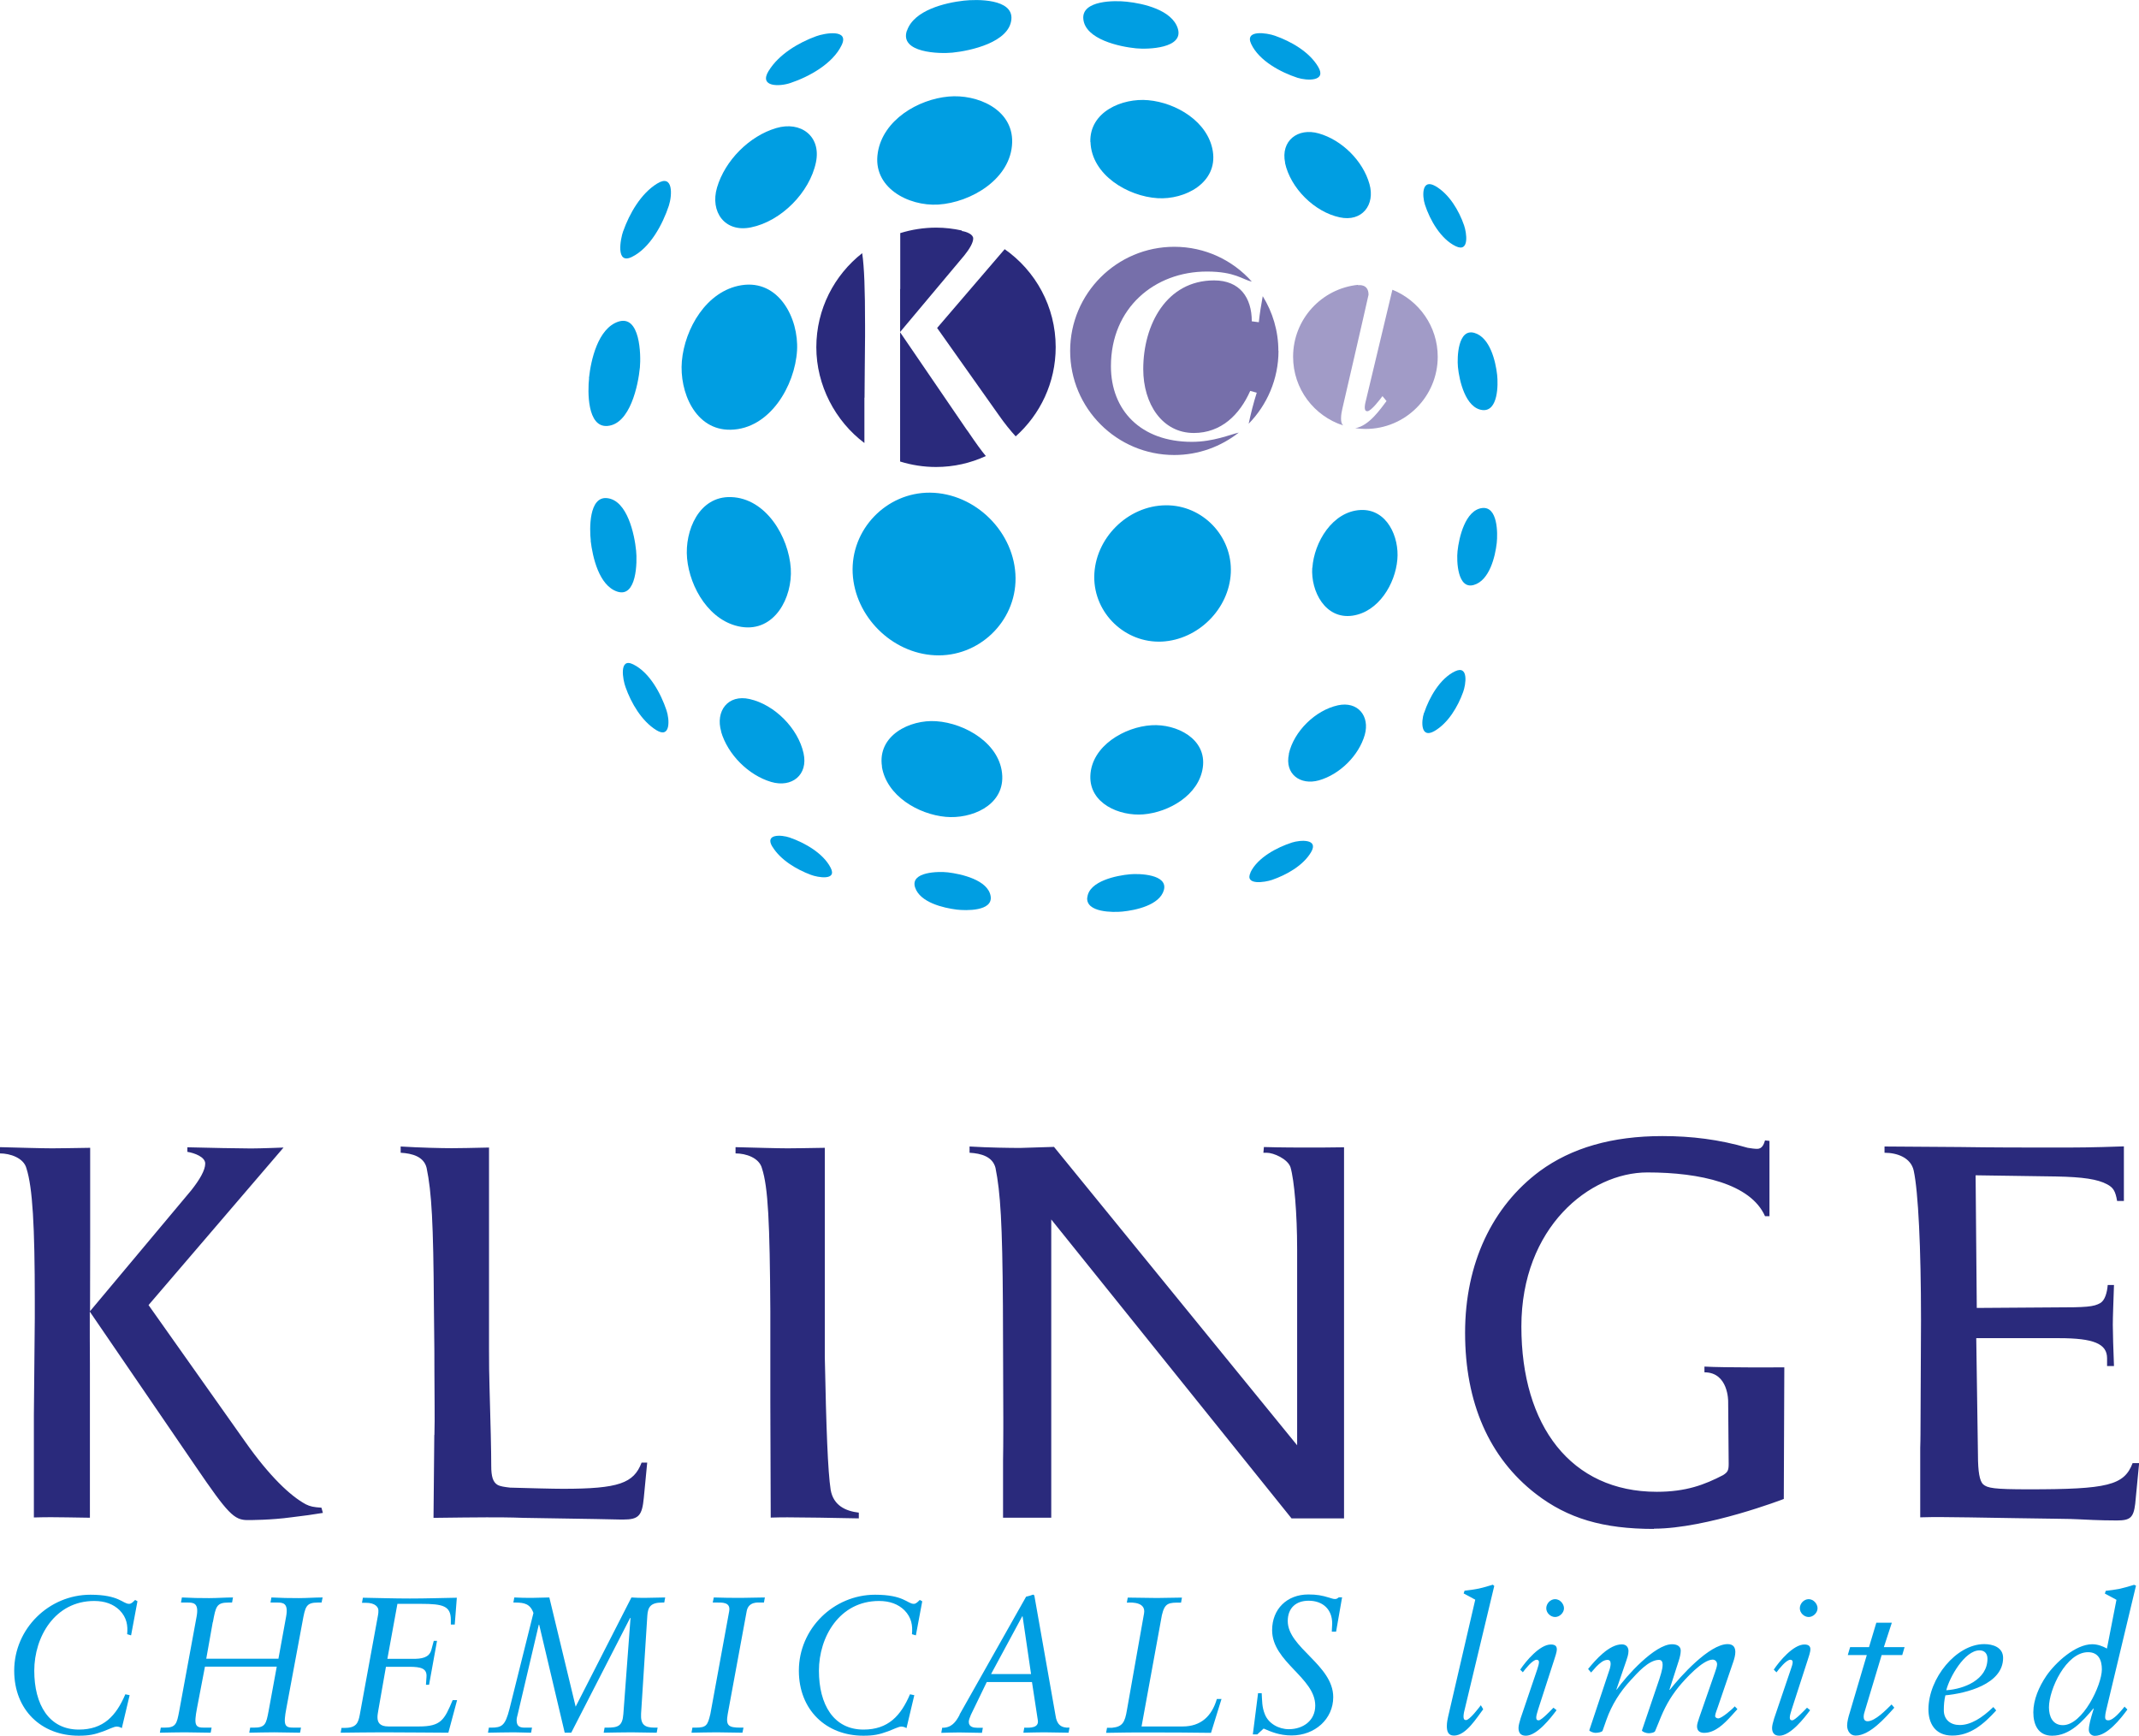 <?xml version="1.0" encoding="UTF-8"?>
<svg xmlns="http://www.w3.org/2000/svg" id="Layer_2" data-name="Layer 2" viewBox="0 0 164.16 133.2" width="164.16" height="133.2">
  <defs>
    <style>
      .cls-1 { fill: #a19bc7; }
      .cls-2 { fill: #2a2a7c; }
      .cls-3 { fill: #766faa; }
      .cls-4 { fill: #009ee2; }
    </style>
  </defs>
  <g id="Layer_1-2" data-name="Layer 1">
    <g>
      <path class="cls-2" d="M59.12,107.59v-1.47s0-5.51,0-5.51c-.04-6.8-.17-9.49-.64-10.94-.21-.81-1.22-1.15-2.03-1.15v-.48c1.54.04,3.23.09,4,.09.49,0,1.66-.02,2.85-.04v16.05c.11,5.49.23,8.75.45,10.2.21,1.2,1.14,1.63,2.16,1.75v.44c-1.62-.04-4.65-.08-5.46-.08-.3,0-.76,0-1.3.02l-.03-8.87ZM33.34,110.12c.04-1.33,0-2.91,0-4.72,0-.81,0-2.25-.04-5.16-.04-6.38-.17-8.73-.56-10.61-.21-.86-1.09-1.11-1.99-1.16v-.48c1.45.09,3.14.13,3.91.13.49,0,1.68-.02,2.87-.05v15.49c0,1.03.01,2.02.04,2.95.08,2.82.13,4.79.13,5.99,0,.81.13,1.24.47,1.45.22.13.56.17.98.22,1.45.04,3.25.09,4.06.09,4.28,0,5.43-.43,6.03-2.01h.43l-.26,2.7c-.13,1.37-.39,1.67-1.58,1.67h-.17l-1.93-.04-5.56-.09c-1.03-.04-1.97-.04-2.82-.04s-2.45.02-4.08.04l.06-6.36ZM2.6,116.46v-7.87l.07-7.41v-1.37c0-5.73-.17-8.68-.64-10.14-.21-.81-1.26-1.15-2.03-1.15v-.48c1.54.04,3.23.09,4,.09.5,0,1.71-.02,2.92-.04v7.34c0,1.38-.01,3.09-.01,5.2l7.77-9.28c.64-.81,1.07-1.54,1.07-2.05s-.82-.81-1.37-.9v-.35c1.32.04,4.25.09,4.89.09.73,0,2.49-.07,2.49-.07l-10.36,12.09,7.44,10.52c1.84,2.61,3.44,4.13,4.63,4.77.34.17.6.22,1.2.26l.11.4-1.11.17-1.33.17c-1.54.21-3.12.21-3.34.21-1.03,0-1.5-.47-3.98-4.11l-8.13-11.89c0,1.45,0,2.78.01,3.99v11.83c-1.22-.02-2.41-.04-2.92-.04-.32,0-.82,0-1.4.02M76.98,116.48v-4.37c.01-.65.02-1.47.02-2.56v-.6l-.03-8.7c-.04-6.37-.19-8.73-.57-10.62-.22-.86-1.09-1.11-1.99-1.16v-.48c1.45.09,3.12.11,3.89.11.17,0,2.59-.08,2.59-.08l18.66,22.9v-15.05c0-2.74-.22-5.3-.51-6.29-.22-.64-1.3-1.11-1.82-1.11h-.26l.04-.44c1.28.04,2.84.04,3.53.04.39,0,1.48,0,2.62-.02v28.48h-4.03l-18.44-22.94v10.59s0,12.3,0,12.3c-1.12,0-2.2,0-2.6,0h-1.09ZM147.37,116.46v-5.34c.01-.33.02-.69.02-1.07l.04-8.76c0-5.52-.21-9.83-.56-11.45-.22-.99-1.26-1.37-2.24-1.37v-.48l5.79.04c2.57.04,5.01.04,7.23.04,1.76,0,2.78,0,5.35-.09v4.19h-.52c-.13-.77-.3-1.03-.77-1.28-.73-.39-1.84-.56-3.93-.6l-6.16-.09.09,10.18,5.85-.04c2.57,0,3.12-.04,3.64-.34.34-.21.51-.78.56-1.38h.48c-.04,1.24-.09,2.45-.09,3.05,0,.64.04,1.88.09,3.17h-.53v-.6c0-1.11-1.03-1.54-3.68-1.54h-6.36l.13,8.94c0,1.33.13,2.01.39,2.27.34.3.83.39,3.52.39,6.03,0,7.31-.3,7.96-2.01h.5l-.3,3.12c-.13,1.07-.39,1.28-1.41,1.28-.3,0-1.28,0-2.95-.09-.56-.04-2.22-.04-5.01-.09-2.18-.04-4.92-.08-5.6-.08-.36,0-.89,0-1.52.02M126.94,117.34c-3.93,0-6.63-.81-9.07-2.69-3.59-2.78-5.43-7.01-5.43-12.36s2.1-9.71,5.73-12.41c2.44-1.79,5.56-2.69,9.41-2.69,2.23,0,4.37.26,6.55.9.26.04.51.08.73.08.38,0,.51-.35.6-.65l.34.04v5.78h-.34c-1.1-2.49-4.97-3.36-9.03-3.36-4.43,0-9.67,4.21-9.67,11.83s3.81,12.68,10.39,12.68c2.27,0,3.68-.55,5.09-1.28.34-.22.43-.34.43-.86l-.04-4.8s.03-2.23-1.82-2.23v-.44c1.5.09,6.13.06,6.13.06l-.04,10.1s-5.91,2.28-9.97,2.28"></path>
      <g>
        <path class="cls-4" d="M59,5.43c.77-1.26,2.29-2.16,3.64-2.65.65-.24,2.57-.58,1.95.69-.68,1.42-2.49,2.42-3.93,2.9-.82.28-2.44.33-1.67-.93"></path>
        <path class="cls-4" d="M69.61,2.35c.53-1.57,2.93-2.14,4.36-2.3.99-.11,3.79-.16,3.65,1.43-.16,1.77-3.13,2.42-4.53,2.56-.99.1-4.07.02-3.49-1.69"></path>
        <path class="cls-4" d="M83.14,1.45c-.13-1.44,2.42-1.42,3.32-1.32,1.28.13,3.48.63,3.93,2.05.49,1.54-2.3,1.62-3.2,1.53-1.24-.12-3.91-.68-4.05-2.26"></path>
        <path class="cls-4" d="M96.03,3.39c-.55-1.15,1.22-.86,1.81-.65,1.23.43,2.64,1.23,3.32,2.38.69,1.15-.86,1.08-1.58.85-1.29-.42-2.94-1.3-3.55-2.58"></path>
        <path class="cls-4" d="M47.83,17.74c.48-1.35,1.35-2.88,2.6-3.65,1.26-.78,1.16.91.9,1.7-.47,1.42-1.44,3.25-2.84,3.93-1.25.61-.88-1.37-.66-1.99"></path>
        <path class="cls-4" d="M55.03,14.39c.61-2.07,2.47-3.95,4.54-4.56,1.88-.56,3.47.62,3.05,2.63-.48,2.31-2.67,4.52-4.98,4.99-2.02.42-3.16-1.2-2.61-3.06"></path>
        <path class="cls-4" d="M67.37,11.7c.41-2.5,3.09-4.08,5.43-4.29,2.18-.2,4.94.96,4.88,3.51-.07,2.8-3.15,4.62-5.67,4.78-2.31.14-5.08-1.32-4.64-3.99"></path>
        <path class="cls-4" d="M83.68,10.9c-.07-2.33,2.45-3.39,4.44-3.21,2.14.19,4.6,1.64,4.96,3.92.38,2.43-2.15,3.73-4.24,3.6-2.28-.14-5.07-1.78-5.15-4.32"></path>
        <path class="cls-4" d="M98.63,12.5c-.36-1.7.98-2.72,2.58-2.26,1.77.5,3.39,2.1,3.89,3.88.46,1.61-.58,2.93-2.28,2.56-1.94-.41-3.78-2.24-4.2-4.18"></path>
        <path class="cls-4" d="M109.36,15.71c-.22-.68-.26-2.03.8-1.43,1.06.61,1.81,1.88,2.2,3.01.2.57.43,2.11-.63,1.61-1.16-.55-1.99-2.02-2.37-3.19"></path>
        <path class="cls-4" d="M45.2,29.03c.15-1.41.69-3.81,2.24-4.34,1.69-.57,1.76,2.54,1.67,3.51-.13,1.36-.75,4.35-2.49,4.49-1.57.13-1.52-2.68-1.41-3.66"></path>
        <path class="cls-4" d="M52.33,27.72c.22-2.5,1.89-5.4,4.57-5.83,2.87-.46,4.41,2.54,4.27,5.01-.16,2.69-2.08,6.02-5.09,6.08-2.74.06-3.95-2.93-3.75-5.26"></path>
        <path class="cls-4" d="M111.89,28.16c-.07-.75,0-2.98,1.27-2.61,1.19.35,1.62,2.16,1.74,3.22.08.75.08,2.83-1.13,2.7-1.3-.15-1.78-2.27-1.88-3.31"></path>
        <path class="cls-4" d="M45.34,41.49c-.1-.86-.16-3.41,1.25-3.26,1.56.16,2.11,2.81,2.23,4.04.09.85.05,3.64-1.46,3.13-1.39-.47-1.88-2.64-2.03-3.91"></path>
        <path class="cls-4" d="M52.73,42.84c-.19-2.1.91-4.78,3.38-4.69,2.69.09,4.42,3.06,4.58,5.48.14,2.21-1.23,4.89-3.8,4.48-2.42-.39-3.95-3-4.16-5.26"></path>
        <path class="cls-4" d="M65.44,44.01c-.17-3.36,2.57-6.22,5.93-6.2,3.5.03,6.54,3.06,6.57,6.56.02,3.37-2.85,6.09-6.2,5.92-3.3-.16-6.13-2.98-6.3-6.29"></path>
        <path class="cls-4" d="M83.98,44.26c.03-2.93,2.56-5.46,5.49-5.48,2.82-.03,5.12,2.37,4.99,5.18-.13,2.78-2.51,5.14-5.29,5.28-2.81.13-5.21-2.16-5.19-4.98"></path>
        <path class="cls-4" d="M100.72,43.58c.13-1.96,1.54-4.34,3.71-4.44,2.02-.09,2.97,2.08,2.81,3.81-.16,1.86-1.44,4.01-3.44,4.3-2.09.3-3.21-1.87-3.09-3.68"></path>
        <path class="cls-4" d="M111.86,42.3c.11-1.04.59-3.15,1.89-3.31,1.2-.14,1.2,1.93,1.12,2.68-.12,1.06-.56,2.87-1.75,3.22-1.27.38-1.34-1.85-1.26-2.59"></path>
        <path class="cls-4" d="M48.01,52.74c-.21-.56-.53-2.31.59-1.75,1.26.62,2.12,2.24,2.55,3.52.24.7.33,2.22-.79,1.52s-1.92-2.07-2.35-3.29"></path>
        <path class="cls-4" d="M55.35,56.15c-.46-1.57.51-2.88,2.18-2.5,1.92.43,3.72,2.25,4.14,4.16.37,1.67-.91,2.67-2.49,2.2-1.75-.52-3.33-2.11-3.84-3.86"></path>
        <path class="cls-4" d="M67.69,58.83c-.37-2.38,2.13-3.62,4.16-3.48,2.23.15,4.97,1.74,5.07,4.21.09,2.29-2.4,3.31-4.34,3.13-2.1-.19-4.54-1.61-4.9-3.86"></path>
        <path class="cls-4" d="M83.68,59.54c.09-2.3,2.64-3.76,4.7-3.88,1.9-.12,4.25,1.03,3.93,3.25-.3,2.11-2.6,3.43-4.56,3.59-1.82.15-4.15-.82-4.07-2.96"></path>
        <path class="cls-4" d="M98.91,57.86c.39-1.74,2.04-3.35,3.77-3.73,1.51-.33,2.47.81,2.06,2.27-.46,1.6-1.93,3.04-3.52,3.49-1.43.4-2.64-.49-2.3-2.02"></path>
        <path class="cls-4" d="M109.3,54.7c.39-1.17,1.21-2.63,2.37-3.18,1.06-.5.83,1.03.62,1.59-.4,1.12-1.15,2.39-2.21,3-1.05.6-1.02-.73-.79-1.41"></path>
        <path class="cls-4" d="M59.28,64.99c-.62-1.01.69-.93,1.33-.71,1.15.4,2.57,1.2,3.14,2.32.52,1.01-1,.74-1.52.54-1.1-.41-2.33-1.14-2.95-2.16"></path>
        <path class="cls-4" d="M70.23,68.11c-.4-1.22,1.82-1.24,2.51-1.16,1.02.12,3.1.58,3.29,1.84.17,1.16-1.91,1.1-2.6,1.02-1.04-.13-2.82-.55-3.2-1.7"></path>
        <path class="cls-4" d="M83.45,68.87c.13-1.26,2.27-1.68,3.25-1.77.71-.07,2.97-.01,2.62,1.22-.33,1.15-2.16,1.54-3.18,1.64-.72.07-2.81.08-2.7-1.08"></path>
        <path class="cls-4" d="M95.97,66.95c.55-1.14,2.04-1.92,3.19-2.29.63-.2,2.07-.3,1.46.74-.61,1.04-1.9,1.75-3,2.13-.53.18-2.14.45-1.64-.58"></path>
      </g>
      <g>
        <path class="cls-2" d="M77.1,19.13l-5.18,6.04,4.72,6.67c.46.66.9,1.2,1.31,1.65,1.88-1.68,3.07-4.12,3.07-6.85,0-3.11-1.55-5.86-3.92-7.52Z"></path>
        <path class="cls-2" d="M69.08,22.18c0,.88,0,1.96,0,3.3l4.93-5.88c.41-.51.68-.98.68-1.3s-.52-.52-.87-.57v-.04c-.64-.14-1.3-.22-1.97-.22-.96,0-1.89.15-2.76.42v4.29Z"></path>
        <path class="cls-2" d="M66.35,30.53c0-1.3.03-2.81.04-4.7v-.87c0-2.72-.06-4.45-.22-5.53-2.14,1.68-3.52,4.29-3.52,7.22s1.46,5.68,3.69,7.35v-3.48Z"></path>
        <path class="cls-2" d="M74.23,33.04l-5.15-7.54c0,.92,0,1.76,0,2.53v7.39c.87.27,1.8.42,2.76.42,1.36,0,2.65-.3,3.82-.84-.33-.39-.77-1-1.42-1.96Z"></path>
      </g>
      <g>
        <path class="cls-1" d="M106.86,22.24l-2.08,8.7c-.01.06-.04.2-.04.3,0,.16.02.32.2.32.29,0,.99-.93,1.16-1.16l.31.38c-.43.56-1.33,1.91-2.4,2.08.26.04.52.06.79.06,3.06,0,5.54-2.48,5.54-5.54,0-2.33-1.44-4.32-3.47-5.14Z"></path>
        <path class="cls-1" d="M102.92,32.11c0-.29.06-.56.1-.74,0,0,1.74-7.51,2.01-8.75,0-.87-.8-.73-.8-.73v-.03c-2.8.28-4.99,2.64-4.99,5.52,0,2.47,1.61,4.55,3.84,5.27-.13-.13-.16-.31-.16-.54Z"></path>
      </g>
      <g>
        <path class="cls-3" d="M98.11,26.93c0-1.54-.44-2.97-1.2-4.2-.12.66-.23,1.32-.3,2l-.54-.07c0-1.83-.93-3.14-2.89-3.14-3.66,0-5.44,3.4-5.44,6.81,0,2.66,1.45,4.9,3.88,4.9,2.1,0,3.52-1.4,4.33-3.23l.5.14c-.25.79-.45,1.58-.62,2.38,1.41-1.44,2.29-3.42,2.29-5.6Z"></path>
        <path class="cls-3" d="M91.47,33.91c-3.93,0-6.21-2.43-6.21-5.8,0-4.49,3.36-7.27,7.36-7.27,2.18,0,2.73.62,3.45.77-1.46-1.64-3.58-2.67-5.95-2.67-4.41,0-7.99,3.58-7.99,7.99s3.58,7.99,7.99,7.99c1.87,0,3.59-.65,4.95-1.72-.66.15-1.95.71-3.6.71Z"></path>
      </g>
      <path class="cls-4" d="M10.55,122.89l-.18-.1c-.13.12-.27.3-.46.3-.49,0-.76-.7-2.97-.7-3.18,0-5.85,2.6-5.85,5.83,0,3.02,2.09,4.99,4.95,4.99.79,0,1.22-.09,1.9-.34.36-.13.8-.36,1.01-.36.17,0,.31.06.4.12l.6-2.53-.33-.07c-.71,1.66-1.68,2.71-3.57,2.71-2.3,0-3.42-1.93-3.42-4.52s1.58-5.35,4.6-5.35c.82,0,1.47.24,1.95.71.56.57.64,1.19.58,1.84l.3.09.49-2.62Z"></path>
      <path class="cls-4" d="M16.34,124.49c.22-1.19.27-1.5,1.2-1.5h.27l.07-.39c-.62,0-1.22.05-1.83.05-.7,0-1.38-.01-2.09-.05l-.07.39h.5c.46,0,.89.03.7,1.07l-1.34,7.28c-.18.95-.25,1.26-1.13,1.25h-.28l-.07.39c.64-.01,1.28-.03,1.92-.03s1.32.03,1.98.03l.07-.39h-.55c-.71.01-.82-.18-.57-1.5l.61-3.18h5.51l-.63,3.43c-.18.95-.25,1.26-1.13,1.25h-.28l-.07.39c.64-.01,1.28-.03,1.92-.03s1.32.03,1.98.03l.07-.39h-.55c-.71.01-.82-.18-.57-1.5l1.23-6.6c.22-1.19.27-1.5,1.2-1.5h.27l.08-.39c-.63,0-1.22.05-1.83.05-.7,0-1.38-.01-2.1-.05l-.07.39h.5c.46,0,.89.03.7,1.07l-.59,3.24h-5.54l.5-2.81Z"></path>
      <path class="cls-4" d="M26.13,132.98c1.09-.01,2.18-.03,3.27-.03,1.71,0,4.32.03,5.01.03l.67-2.5h-.34c-.64,1.52-.89,2.02-2.59,2.02h-2.33c-.68,0-.85-.31-.85-.71,0-.18.04-.37.07-.56l.58-3.31h1.77c.94,0,1.4.13,1.34.8l-.04.58h.24l.61-3.37h-.25l-.19.71c-.17.59-.76.68-1.44.67h-1.93l.77-4.22h1.81c1.69,0,2.29.16,2.29,1.23v.36h.3l.16-2.06c-1.2.02-2.39.06-3.6.06s-2.41-.04-3.61-.06l-.07.39h.3c.73,0,.96.34.96.58,0,.13,0,.24-.03.37l-1.4,7.65c-.12.61-.25,1.01-1.19,1h-.21l-.07.39Z"></path>
      <path class="cls-4" d="M37.45,132.98c.67-.01,1.35-.03,2.02-.03.43,0,.86.03,1.29.03l.07-.39h-.59c-.49,0-.59-.24-.59-.58,0-.13.04-.28.08-.43l1.62-6.89h.03l1.96,8.29h.5l4.52-8.81h.03l-.55,7.38c-.07.92-.4,1.04-1.26,1.04h-.18l-.07.39c.71-.01,1.43-.03,2.14-.03.64,0,1.29.03,1.93.03l.07-.39h-.24c-.8,0-1.07-.27-1.03-1.07l.48-7.52c.04-.69.28-1.01,1.14-1.01h.16l.07-.39c-.49,0-1.01.03-1.52.03-.36,0-.71,0-1.07-.03l-4.28,8.38-2.02-8.38c-.43,0-.86.03-1.29.03-.47,0-.93,0-1.4-.03l-.07.39h.19c.65.01,1.1.1,1.35.8l-1.84,7.37c-.33,1.29-.59,1.43-1.42,1.43h-.16l-.07.39Z"></path>
      <path class="cls-4" d="M53.08,132.98c.64-.01,1.29-.03,1.93-.03s1.32.03,1.97.03l.08-.39h-.23c-.92,0-1.14-.15-.98-1.04l1.46-7.92c.15-.73.89-.64,1.04-.64h.28l.07-.39c-.59,0-1.17.03-1.74.03-.73,0-1.44,0-2.18-.03l-.08.39h.27c.42,0,1.13-.06.99.68l-1.44,7.86c-.21.88-.3,1.06-1.13,1.06h-.25l-.07.39Z"></path>
      <path class="cls-4" d="M70.77,122.89l-.18-.1c-.13.12-.27.3-.46.3-.49,0-.76-.7-2.97-.7-3.18,0-5.85,2.6-5.85,5.83,0,3.02,2.1,4.99,4.95,4.99.79,0,1.22-.09,1.9-.34.36-.13.8-.36,1.01-.36.16,0,.31.06.4.12l.6-2.53-.33-.07c-.71,1.66-1.68,2.71-3.57,2.71-2.3,0-3.42-1.93-3.42-4.52s1.58-5.35,4.61-5.35c.82,0,1.47.24,1.95.71.56.57.64,1.19.58,1.84l.3.09.49-2.62Z"></path>
      <path class="cls-4" d="M73.65,131.6c-.3.58-.64,1.01-1.34,1l-.07.39c.46-.01.91-.03,1.37-.03.58,0,1.17.03,1.75.03l.07-.39h-.44c-.25,0-.64-.05-.64-.45,0-.13.06-.31.16-.54l1.22-2.52h3.47l.45,2.94c.09.59-.6.58-1.04.56l-.07.39c.53-.01,1.07-.03,1.6-.03.63,0,1.25.03,1.87.03l.07-.39c-.68.04-.98-.28-1.07-.92l-1.63-9.23-.09-.06c-.18.07-.36.12-.54.16l-5.11,9.05ZM78.45,124.05h.03l.65,4.43h-3.07l2.39-4.43Z"></path>
      <path class="cls-4" d="M93.75,130.39h-.36c-.39,1.32-1.22,2.11-2.63,2.11h-3.15l1.56-8.54c.22-.95.52-.98,1.47-.96l.07-.39c-.64,0-1.28.03-1.92.03-.74,0-1.5-.03-2.24-.03l-.07.39c.52-.04,1.47,0,1.32.83l-1.31,7.4c-.16.96-.34,1.29-1.14,1.37h-.39l-.07.39c1.16-.03,2.33-.03,3.49-.03,1.52,0,3.04.01,4.56.03l.8-2.58Z"></path>
      <path class="cls-4" d="M96.55,129.96l-.4,3.15h.34l.49-.45c.55.24,1.2.53,2.15.53,1.78,0,3.19-1.26,3.19-2.94,0-2.47-3.49-3.79-3.49-5.84,0-.99.62-1.56,1.6-1.56,1.08,0,1.81.65,1.81,1.75,0,.21-.03.42-.03.62h.33l.46-2.63h-.25c-.1.06-.13.13-.3.13-.13,0-.28-.06-.42-.1-.58-.18-.97-.25-1.62-.25-1.65,0-2.78,1.13-2.78,2.74,0,2.45,3.31,3.64,3.31,5.79,0,1.14-.92,1.81-2.03,1.81-.77,0-1.55-.43-1.83-1.13-.24-.58-.21-1.04-.25-1.63h-.3Z"></path>
      <path class="cls-4" d="M114.67,121.71l-.1-.09c-.33.1-.68.21-1.09.3-.37.07-.76.13-1.08.16l-.07.21.89.48-2.08,8.97c-.04.18-.1.45-.1.73,0,.39.09.73.55.73.92,0,1.75-1.38,2.24-2.02l-.18-.31c-.17.22-.86,1.14-1.14,1.14-.18,0-.19-.15-.19-.31,0-.1.03-.24.04-.3l2.32-9.69Z"></path>
      <path class="cls-4" d="M116.88,128.33c.18-.24.74-.95,1.05-.95.12,0,.18.07.18.18,0,.13-.06.34-.13.55l-1.28,3.77c-.09.3-.16.55-.16.73,0,.34.13.6.56.6.85,0,1.9-1.34,2.36-1.96l-.24-.19c-.15.16-.92.97-1.13.97-.15,0-.19-.07-.19-.22,0-.13.06-.34.15-.63l1.22-3.77c.07-.22.21-.61.21-.83s-.1-.37-.46-.37c-.85,0-1.92,1.28-2.35,1.93l.21.21ZM119.35,122.73c-.37,0-.68.34-.68.7s.33.67.68.67.68-.33.68-.67-.31-.7-.68-.7"></path>
      <path class="cls-4" d="M133.16,130.94c-.22.24-1.02.94-1.29.94-.1,0-.24-.06-.24-.18,0-.16.13-.46.21-.7l1.19-3.48c.07-.21.15-.49.15-.73,0-.33-.13-.61-.59-.61-1.41,0-3.64,2.5-4.44,3.51h-.03l.71-2.21c.09-.27.16-.57.16-.8,0-.28-.21-.49-.67-.49-1.32,0-3.52,2.45-4.24,3.48h-.03l.77-2.24c.06-.18.16-.46.16-.71,0-.28-.15-.52-.51-.52-.98,0-2.02,1.19-2.59,1.89l.23.27.4-.45c.27-.27.55-.52.86-.52.18,0,.24.13.24.3,0,.13-.04.28-.06.37l-1.58,4.74c.07.1.33.19.47.19.18,0,.5-.05.55-.16l.3-.85c.4-1.13,1.04-2.15,1.86-3.03.48-.52,1.37-1.56,2.17-1.56.21,0,.28.16.28.37,0,.39-.21.95-.25,1.1l-1.34,3.95c.04.11.34.21.52.21.13,0,.46-.04.5-.18l.28-.68c.42-1.07.83-1.84,1.53-2.71.48-.58,1.83-2.08,2.6-2.08.16,0,.34.12.34.36,0,.15-.09.4-.16.61l-1.2,3.45c-.1.3-.18.53-.18.7,0,.39.27.5.55.5.82,0,1.51-.67,2.09-1.31l.46-.51-.21-.22Z"></path>
      <path class="cls-4" d="M136.35,128.33c.18-.24.74-.95,1.05-.95.12,0,.18.07.18.18,0,.13-.06.34-.14.55l-1.28,3.77c-.09.3-.16.55-.16.73,0,.34.14.6.56.6.85,0,1.9-1.34,2.36-1.96l-.24-.19c-.15.16-.92.97-1.13.97-.15,0-.19-.07-.19-.22,0-.13.06-.34.15-.63l1.22-3.77c.07-.22.21-.61.21-.83s-.11-.37-.46-.37c-.85,0-1.92,1.28-2.35,1.93l.21.21ZM138.81,122.73c-.37,0-.68.34-.68.7s.33.67.68.67.68-.33.68-.67-.31-.7-.68-.7"></path>
      <path class="cls-4" d="M143.43,126.41h-1.44l-.18.61h1.46l-1.32,4.46c-.08.25-.19.65-.19.95,0,.39.22.77.65.77,1.09,0,2.3-1.39,2.97-2.14l-.21-.25c-.39.39-1.26,1.29-1.84,1.29-.22,0-.3-.15-.3-.33,0-.15.04-.33.09-.46l1.29-4.29h1.58l.18-.61h-1.59l.61-1.87h-1.19l-.56,1.87Z"></path>
      <path class="cls-4" d="M152.98,131.01c-.85.82-1.72,1.38-2.58,1.38-.7,0-1.22-.4-1.22-1.14,0-.39.03-.76.12-1.14,1.59-.15,4.43-.85,4.43-2.87,0-.82-.79-1.06-1.45-1.06-2.15,0-4.28,2.63-4.28,5.01,0,1,.46,2.01,1.83,2.01s2.39-.85,3.37-1.93l-.21-.25ZM149.37,129.72c.24-.98,1.41-3.06,2.55-3.06.39,0,.61.25.61.64,0,1.62-1.8,2.33-3.16,2.42"></path>
      <path class="cls-4" d="M157.25,131.03c0-1.38,1.32-4.23,3-4.23.8,0,1.06.61,1.06,1.32,0,1.2-1.47,4.28-2.99,4.28-.8,0-1.07-.68-1.07-1.37M163.06,130.97c-.25.3-.85,1.06-1.26,1.06-.15,0-.24-.07-.24-.24,0-.15.03-.3.07-.49l2.3-9.61-.15-.06c-.33.1-.68.21-1.08.3-.37.07-.76.13-1.09.16l-.07.21.89.48-.73,3.74c-.34-.19-.73-.33-1.13-.33-1.29,0-2.81,1.4-3.51,2.41-.58.85-1.01,1.86-1.01,2.81s.37,1.8,1.44,1.8c1.37,0,2.35-1.11,3.17-2.09h.03l-.1.33c-.12.39-.28.95-.28,1.31,0,.27.21.46.46.46.95,0,1.98-1.31,2.5-2.02l-.21-.21Z"></path>
    </g>
  </g>
</svg>
